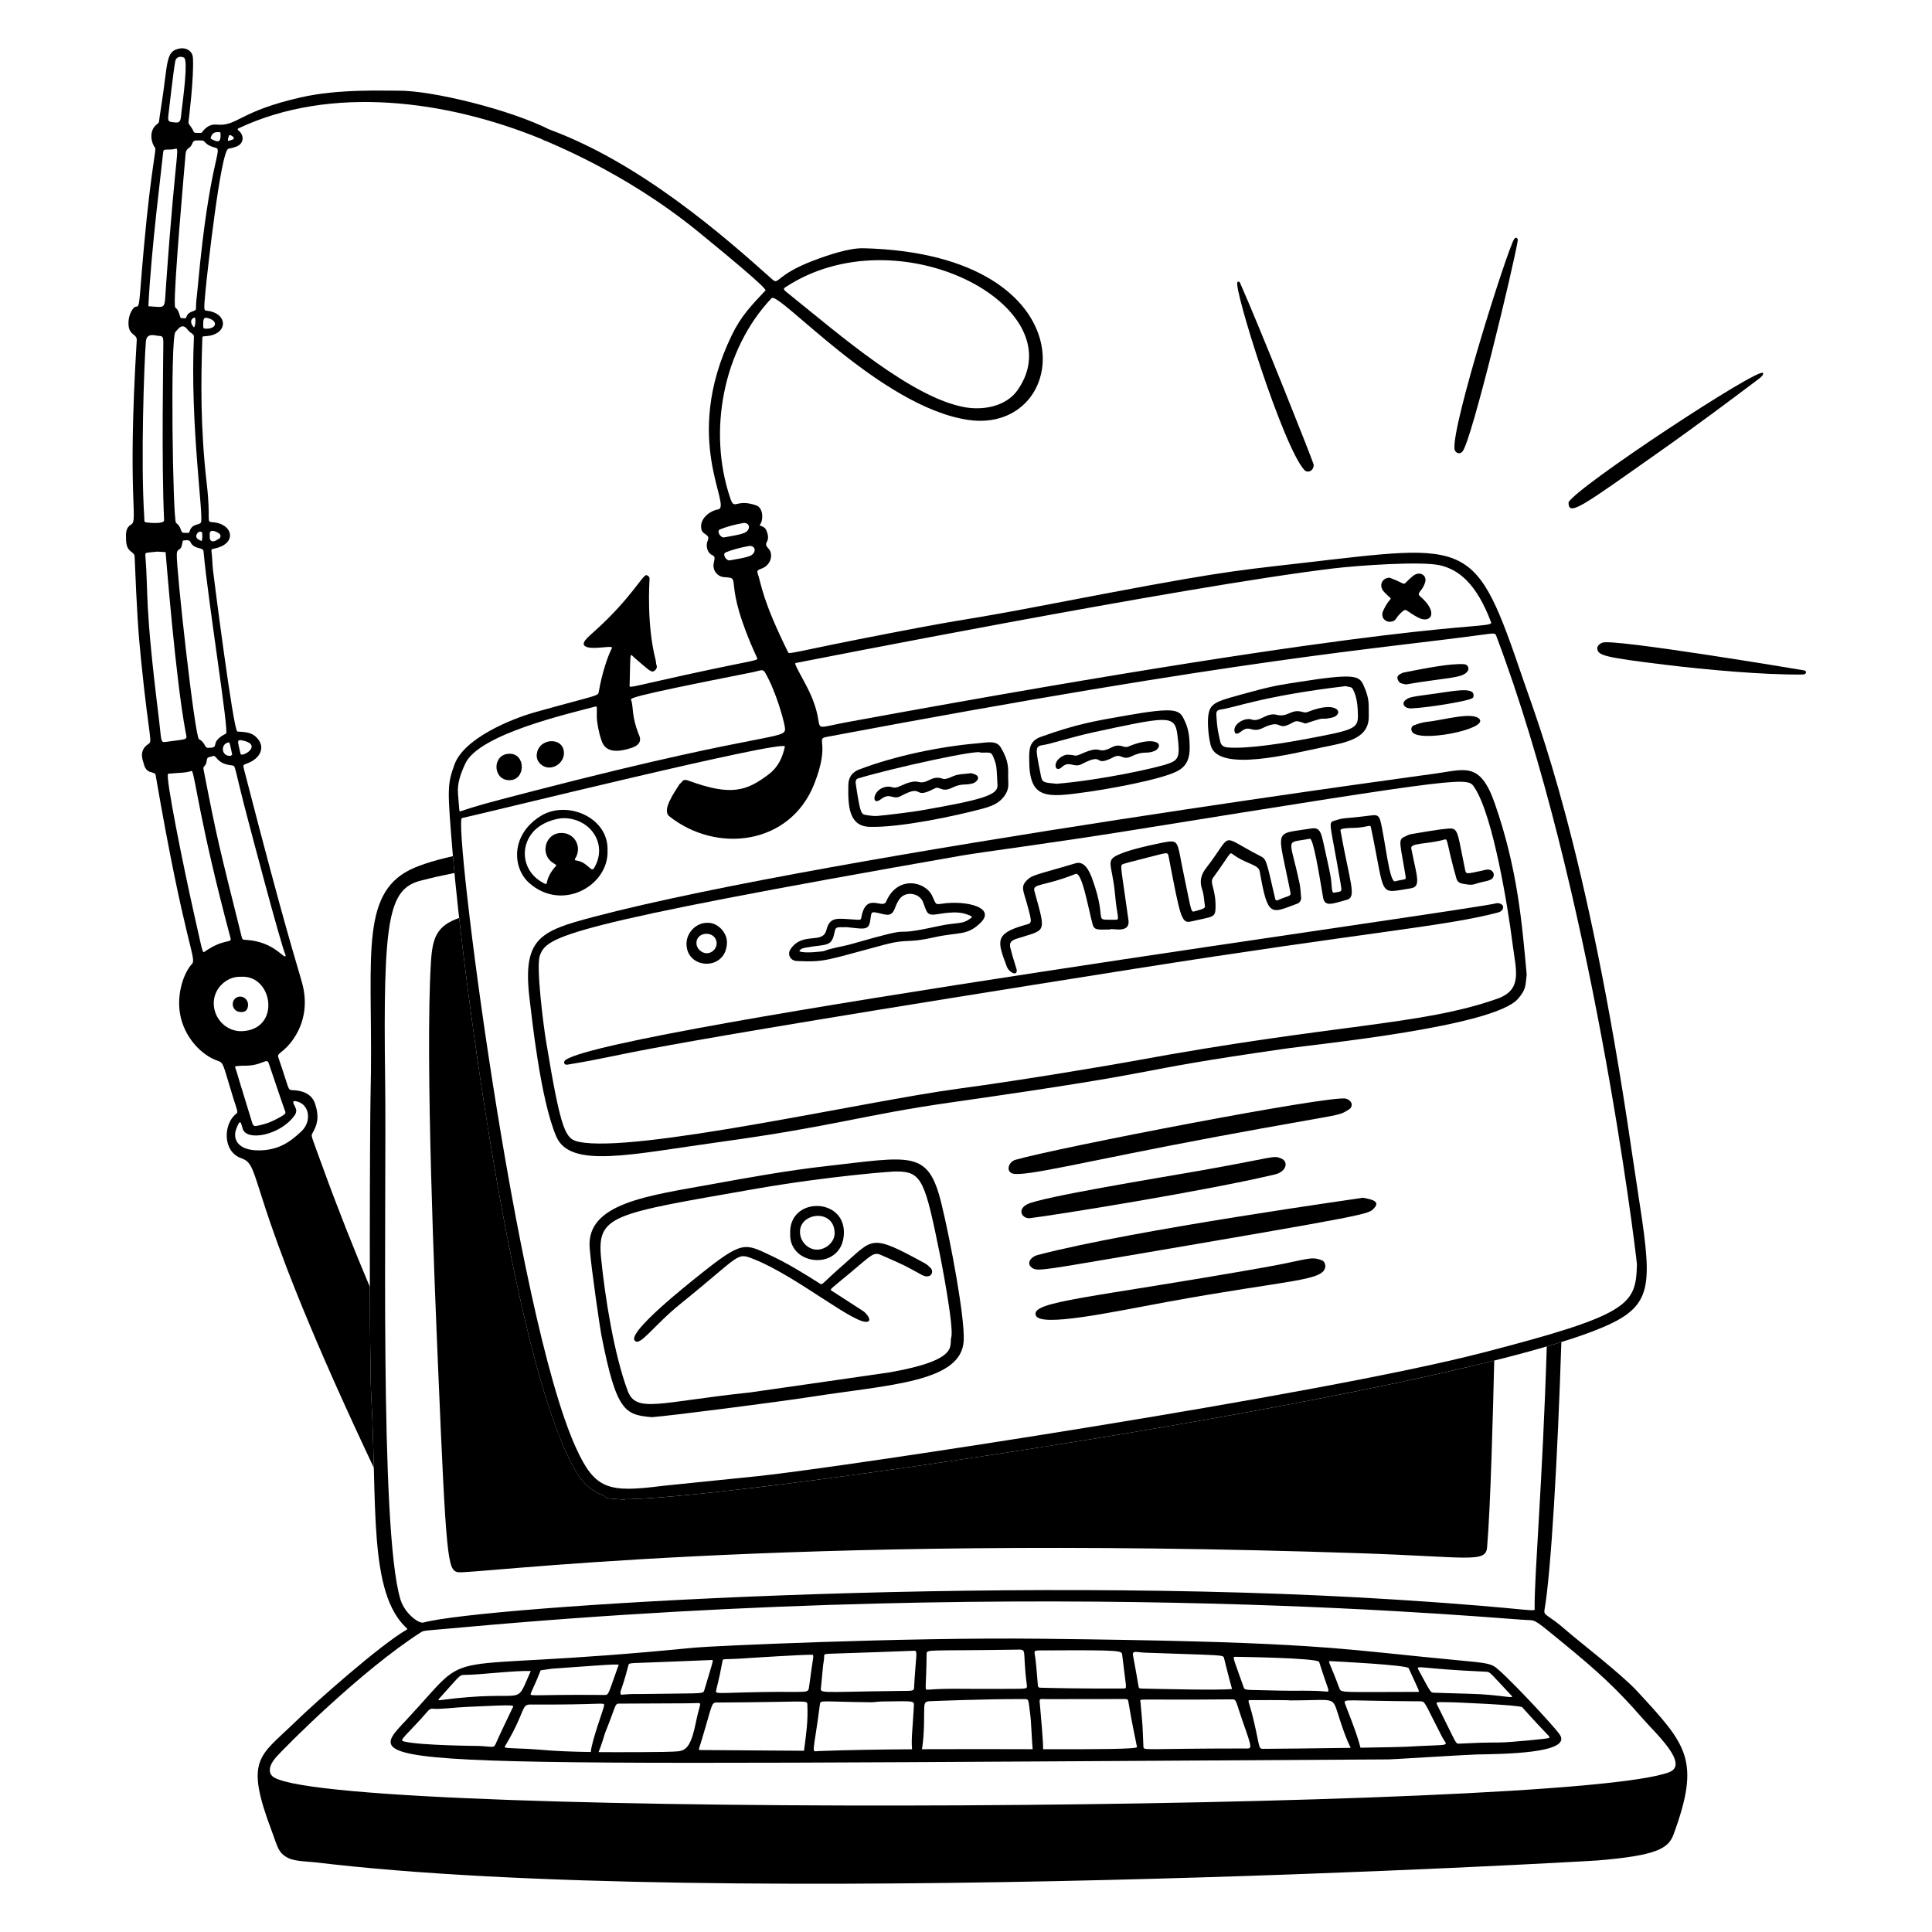 <?xml version="1.0" encoding="UTF-8"?>
<svg xmlns="http://www.w3.org/2000/svg" fill="none" viewBox="0 0 400 400" id="Phishing-Website--Streamline-Milano.svg" height="400" width="400">
  <desc>Phishing Website Streamline Illustration: https://streamlinehq.com</desc>
  <g id="phishing-website--crime-security-phishing-website">
    <g id="elements">
      <path id="vector" fill="#000000" d="M364.048 78.51c0.35 -0.262 1.196 -0.92 0.958 -1.288 -0.836 -1.3 -38.618 23.59 -40.256 26.778 -0.026 3.04 2.696 0.888 19.014 -10.61 8.228 -5.798 14.986 -10.902 20.284 -14.88Z" stroke-width="1"></path>
      <path id="vector_2" fill="#000000" d="M313.454 49.566c-1.452 2.398 -12.812 38.176 -12.322 43.37 0.07 0.736 0.99 1.322 1.668 0.526 1.888 -2.216 10.594 -38.474 11.43 -43.628 0.082 -0.512 -0.368 -0.938 -0.776 -0.268Z" stroke-width="1"></path>
      <path id="vector_3" fill="#000000" d="M373.498 138.792c-1.196 -0.206 -39.508 -6.612 -41.732 -5.74 -0.626 0.246 -1.116 0.722 -1.068 1.222 0.136 1.418 1.27 1.806 14.206 3.376 7.956 0.966 20.226 2.112 28.428 2.002 0.614 -0.008 0.876 -0.738 0.166 -0.86Z" stroke-width="1"></path>
      <path id="vector_4" fill="#000000" d="M256.716 58.516c-0.11 -0.25 -0.398 -0.294 -0.53 -0.062 -0.768 1.346 9.476 34.106 13.876 38.864 0.66 0.714 2.006 0.184 1.91 -1.164 -0.64 -1.962 -10.946 -27.894 -15.256 -37.638Z" stroke-width="1"></path>
    </g>
    <g id="fisherman sticks">
      <path id="vector_5" fill="#000000" d="M77.4 303.918c-0.112 -4.544 -0.232 -9.352 -0.52 -14.328 -0.19 -3.276 -0.276 -12.608 -0.304 -23.148 -3.3 -7.788 -6.63 -16.164 -9.842 -25.026 -2.364 -6.524 -2.386 -6.192 -2.032 -6.818 0.958 -1.69 1.454 -3.218 0.548 -6.038 -0.67 -2.082 -2.596 -2.798 -4.782 -2.86 -0.942 -0.026 -0.596 -0.324 -2.842 -6.756 -0.324 -0.928 0.796 -0.872 2.518 -3.022 2.596 -3.242 3.718 -7.55 2.426 -12.318 -1.174 -4.334 -3.164 -9.846 -12.052 -44.324 -0.232 -0.898 -0.236 -0.902 0.67 -1.23 2.53 -0.914 3.894 -3.214 2.058 -5.228 -1.094 -1.2 -2.234 -1.242 -4.098 -1.366 -0.836 -0.056 -4.97 -32.632 -5.054 -33.428 -0.132 -1.266 -0.144 -2.54 -0.302 -3.8 -0.056 -0.452 0.026 -0.552 0.438 -0.626 4.976 -0.91 4.082 -5.16 -0.166 -5.478 -1.52 -0.114 -0.328 0.052 -1.27 -8.084 -1.312 -11.334 -1.198 -21.19 -0.91 -29.856 0.018 -0.542 0.03 -0.548 0.552 -0.57 4.878 -0.208 4.928 -4.802 0.36 -5.282 -0.596 -0.062 -0.64 -0.018 -0.206 -4.568 0.194 -2.044 3.078 -28.672 4.708 -28.976 0.564 -0.104 1.138 -0.242 1.672 -0.452 1.334 -0.522 1.664 -1.936 0.726 -3.016 -0.32 -0.368 -0.77 -0.536 -0.28 -0.766 19.066 -8.988 42.994 -5.806 62.51 2.16 1.344 0.548 1.094 0.972 2.132 -1.74 -8.268 -4.27 -24.684 -8.266 -31.604 -8.198 -3.398 0.034 -12.348 -0.394 -20.182 1.388 -12.914 2.938 -13.072 6.03 -17.41 5.636 -2.124 -0.194 -2.99 1.7 -3.184 1.708 -1.882 0.082 -1.414 -0.062 -1.826 -0.746 -0.744 -1.234 -0.894 -0.858 -0.78 -1.936 0.014 -0.126 1.102 -8.776 0.872 -12.808 -0.086 -1.51 -1.402 -2.19 -2.672 -1.984 -3.118 0.506 -2.424 2.85 -3.936 12.226 -0.536 3.318 -0.284 3.04 -0.754 3.384 -2.022 1.494 -1.112 4.244 -0.504 4.886 0.402 0.424 -0.704 3.332 -2.268 20.466 -1.15 12.604 -0.75 12.44 -1.774 12.52 -0.262 0.022 -1.49 1.262 -1.436 3.556 0.056 2.456 1.792 1.996 1.708 3.372 -2.004 32.844 0.338 37.246 -1.116 38.116 -1.19 0.71 -1.152 1.774 -1.09 3.314 0.108 2.662 1.72 2.16 1.77 3.368 0.464 11.408 0.75 15.708 1.354 21.642 1.75 17.2 2.456 16.486 1.384 17.232 -1.984 1.376 -0.972 3.48 -0.88 3.892 0.574 2.554 2.322 1.488 2.496 2.5 6.08 35.362 8.604 37.896 7.502 39.086 -1.69 1.826 -3.138 6.096 -2.478 10.172 0.812 5.008 4.532 8.76 7.826 9.856 1.304 0.434 1.082 0.844 3.166 7.55 0.868 2.79 1.144 3.066 0.622 3.464 -2.582 1.968 -2.898 7.762 1.094 9.166 4.558 1.602 0.19 5.828 25.442 59.834 0.67 1.432 1.338 2.86 2.004 4.278l-0.004 0.004ZM47.402 28.088c0.106 -0.35 1.046 0.188 1.016 0.552 -0.084 0.166 0.084 0.176 -1.09 0.53 -0.31 0.094 -0.018 -0.774 0.074 -1.082Zm2.536 125.16c4.838 0.89 0.084 3.718 -0.136 2.808 -0.682 -2.838 -0.684 -2.808 0.136 -2.808Zm1.584 17.164c0.012 0.048 6.578 25.066 7.632 27.438 -0.272 0.972 -2.246 -2.91 -8.202 -3.254 -0.744 -0.042 -0.77 -0.044 -0.95 -0.766 -4.722 -18.968 -4.926 -19.49 -7.87 -34.56 -0.154 -0.788 0.562 -0.508 0.674 -1.844 0.068 -0.806 0.596 -0.616 1.182 -0.862 0.96 -0.402 0.64 1.566 4.046 1.906 0.846 0.084 0.292 -0.08 3.488 11.942Zm-3.448 -14.194c-0.118 0.096 -0.224 0.262 -0.346 0.272 -1.936 0.15 -2.124 -2.49 -0.42 -2.776 0.262 -0.044 0.254 0.162 0.766 2.504Zm-4.65 -45.682c-0.022 -1.046 1.23 -0.6 2.002 -0.044 0.372 0.268 0.228 0.88 -0.052 1.024 -0.504 0.262 -1.046 0.74 -1.58 0.5 -0.468 -0.21 -0.356 -0.88 -0.37 -1.48Zm-1.286 3.614c0.964 10.558 5.302 37.392 4.668 37.716 -3.79 1.94 -0.906 2.982 -3.78 2.964 -0.692 -0.004 -0.526 -1.136 -1.818 -1.774 -0.876 -0.432 -4.752 -35.442 -4.606 -38.324 0.048 -0.938 0.452 -0.882 0.78 -1.2 0.206 -0.2 0.234 -0.592 0.328 -0.902 0.254 -0.846 -0.192 -0.674 1.09 -0.81 0.114 0.056 0.49 0.11 0.574 0.298 0.794 1.802 2.672 1.024 2.764 2.032Zm-1.992 -44.25c-0.824 18.054 2.084 37.12 1.45 38.28 -0.32 0.586 -1.86 0.17 -2.334 1.826 -0.142 0.496 -0.42 0.28 -1.116 0.312 -0.954 0.042 -0.356 -1.066 -1.698 -2.062 -0.67 -0.498 -1.24 -38.488 -0.118 -39.534 0.468 -0.438 1.308 -1.996 2.43 -0.57 0.95 1.208 1.43 0.776 1.386 1.748Zm0.19 -4.186c0.28 0.534 0.026 2.33 -0.25 2 -1.032 -1.236 -0.29 -1.856 0.25 -2Zm1.532 44.708c-0.004 1.222 0.114 0.316 -0.088 1.584 -0.132 -0.056 -1.518 -0.406 -1.06 -1.37 0.36 -0.76 1.148 -0.67 1.148 -0.214Zm1.436 -44.482c2.106 0.716 1.266 2.35 -1.002 2.084 -0.294 -0.034 -0.226 -0.708 -0.224 -0.946 0.008 -1.174 0.122 -1.514 1.226 -1.138Zm0.478 -37.842c0.296 -0.618 0.796 -0.766 1.414 -0.75 0.456 0.012 0.454 0.004 0.468 0.49 0.042 1.476 -0.328 1.722 -1.642 1.09 -0.474 -0.226 -0.48 -0.33 -0.24 -0.83Zm-3.974 1.612c0.298 -0.806 0.802 -0.59 1.646 -0.63 1.406 -0.068 0.42 0.788 3.206 1.524 1.52 0.402 -1.306 2.61 -3.67 28.322 -0.284 3.096 -0.38 3.044 -0.424 4.98 -0.018 0.752 -1.494 0.28 -1.98 1.73 -0.158 0.472 -0.552 0.192 -0.84 0.242 -0.316 0.052 -0.412 -0.136 -0.49 -0.43 -0.552 -2.074 -0.998 -1.31 -1.056 -2.184 -0.246 -3.722 2.024 -28.942 2.22 -31.354 0.12 -1.466 0.934 -0.972 1.388 -2.198v-0.002Zm-4.936 -5.958c0.18 -1.52 1.05 -9.166 1.402 -11.004 0.262 -1.38 1.642 -0.966 1.866 -0.776 0.802 0.686 -0.19 8.14 -0.552 11.08 -0.166 1.352 -0.074 2.394 -1.126 2.316 -1.558 -0.116 -1.77 -0.096 -1.59 -1.616Zm-1.078 7.694c0.062 -0.696 0.614 -0.374 2.05 -0.534 1.672 -0.186 0.718 -2.946 -1.48 28.358 -0.354 5.028 0.114 4.332 -3.644 4.134 0.596 -12.134 2.846 -29.39 3.074 -31.958Zm-3.924 75.642c-0.766 -11.554 -0.012 -32.224 0.332 -36.362 0.138 -1.66 1.41 -1.392 2.338 -1.226 0.866 0.154 1.282 -0.21 1.278 1.454 -0.004 2.702 -0.402 24.92 0.158 36.752 0.04 0.832 -3.022 0.564 -3.718 0.442 -0.482 -0.084 -0.338 -0.276 -0.39 -1.06h0.002Zm3.034 41.762c-3.034 -24.474 -2.14 -25.35 -2.812 -33.918 -0.048 -0.61 0.192 -0.478 2.5 -0.722l1.69 0.1c0.144 1.502 2.05 26.048 4.142 37.216 0.344 1.838 0.692 1.382 -4.16 2.088 -1.09 0.158 -0.812 -0.35 -1.36 -4.764Zm7.458 41.202c-2.338 -10.352 -6.276 -29.782 -5.536 -29.856 2.632 -0.266 3.416 -0.114 4.918 -0.6 0.748 1.506 1.54 10.478 7.988 34.638 0.298 1.116 -1.272 0.012 -5.206 2.694 -0.644 0.438 -0.42 0.84 -2.164 -6.876Zm3.892 17.756c-0.066 -3.224 2.768 -5.706 5.574 -5.576 6.74 -0.5 8.434 11.022 0.192 11.264 -3.022 0.088 -5.702 -2.436 -5.768 -5.688h0.002Zm4.822 14.372c-0.422 -1.646 -0.986 -1.384 1.17 -1.542 4.12 0.144 4.944 -1.814 5.404 -0.472 1.632 4.768 2.528 7.526 3.298 9.656 0.254 0.706 0.53 0.762 -2.412 2.22 -1.042 0.516 -2.168 0.808 -3.302 1.046 -0.626 0.13 -0.836 -0.026 -1.024 -0.644 -3.128 -10.214 -2.974 -9.652 -3.13 -10.264h-0.004Zm13.338 12.038c-2.474 2.36 -4.922 3.95 -8.854 3.958 -4.374 0.008 -5.456 -2.386 -4.624 -4.51 0.832 -2.124 0.894 -1.378 1.318 0.036 0.81 2.694 7.904 1.326 10.776 -2.83 0.676 -0.976 0.012 -1.686 -0.03 -1.918 -0.032 -0.178 -0.976 -1.422 0.748 -0.832 2.378 0.814 2.754 4.104 0.666 6.096Z" stroke-width="1"></path>
      <path id="vector_6" fill="#000000" d="M49.91 209.534c-1.818 -0.026 -2.146 -1.984 -1.222 -2.802 1.244 -1.104 3.22 0.214 2.532 2.058 -0.216 0.578 -0.718 0.754 -1.31 0.744Z" stroke-width="1"></path>
    </g>
    <g id="computer">
      <path id="vector_7" fill="#000000" d="M339 350.19c-3.35 -3.634 -12.098 -10.33 -14.736 -12.65 -3.884 -3.416 -4.712 -2.96 -4.488 -4.248 1.334 -7.666 2.708 -31.208 3.486 -55.43 -0.966 0.3 -1.974 0.604 -3.018 0.91 -0.888 28.41 -2.524 46.432 -2.518 53.982 0 1.34 1.936 0.4 -28.424 -1.55 -83.276 -5.348 -189.406 1.372 -201.634 4.726 -0.976 0.268 -3.876 -1.87 -4.764 -4.792 -4.386 -14.404 -2.842 -83.012 -3.166 -107.552 -0.442 -33.416 0.67 -39.534 7.396 -41.268 2.164 -0.558 4.488 -1.084 6.958 -1.582 -0.12 -1.262 -0.224 -2.424 -0.314 -3.478 -4.384 0.988 -7.724 2.09 -9.796 3.308 -9.744 5.728 -6.614 19.846 -7.26 45.976 -0.14 5.662 -0.332 54.584 0.158 63.048 1.254 21.698 -0.672 40.208 7.34 47.526 0.162 0.148 0.092 0.236 -0.048 0.316 -5.314 3.014 -18.778 14.922 -23.16 19.184 -7.322 7.12 -10.436 7.494 -4.676 22.684 1.116 2.944 1.222 4.366 3.394 5.408 1.458 0.7 4.152 0.696 5.526 0.862 83.908 10.132 263.558 -0.218 265.584 -0.39 12.008 -1.012 14.564 -2.404 15.654 -5.382 5.674 -15.49 2.702 -18.544 -7.492 -29.606l-0.002 -0.002Zm6.568 16.732c-21.14 8.124 -272.654 9.774 -288.706 1.148 -1.59 -0.854 -1.09 -2.654 0.162 -4.104 1.964 -2.276 17.888 -18.198 30.088 -25.994 0.706 -0.452 0.534 -0.306 8.378 -1.02 122.738 -11.17 217.158 -1.514 221.038 -1.528 1.406 -0.006 1.752 0.368 6.788 4.488 7.642 6.252 11.35 9.67 16.794 15.904 2.718 3.114 9.73 9.464 5.46 11.106h-0.002Z" stroke-width="1"></path>
      <path id="vector_8" fill="#000000" d="m129.378 310.394 -0.006 0.11c-3.78 -0.32 -3.786 -0.21 -4.096 -0.636 -0.348 -0.476 -3.386 -0.784 -5.934 -5.04 -11.3 -18.878 -20.628 -82.24 -24.276 -114.778 -4.576 1.606 -5.53 3.978 -5.842 9.11 -1.236 20.222 0.81 68.018 1.466 83.668 1.686 40.194 2.006 42.184 4.06 42.672 2.466 0.588 65.62 -8.022 187.206 -3.906 22.11 0.75 25.644 2.044 25.928 -1.216 0.732 -8.398 1.242 -28.866 1.482 -38.682 -52.692 13.182 -160.726 28.698 -179.988 28.698Z" stroke-width="1"></path>
      <path id="vector_9" fill="#000000" d="M322.96 359.172c-1.162 -1.778 -12.016 -13.352 -13.672 -14.21 -1.676 -0.868 -3.258 -0.762 -14.91 -1.954 -19.74 -2.018 -27.654 -3.158 -78.914 -3.726 -28.854 -0.32 -68.58 1.534 -71.658 1.84 -56.58 5.628 -44.502 -1.252 -59.734 15.034 -9.552 10.212 -11.526 9.312 203.496 8.11 0.692 -0.004 16.162 -0.976 18.164 -1.02 4.83 -0.108 19.796 -0.138 17.226 -4.072l0.002 -0.002Zm-15.304 -13.062c0.902 0.04 0.714 0.084 5.32 4.996 0.674 0.718 -2.216 -0.266 -8.744 -0.428 -0.048 -0.004 -7.362 -0.214 -7.414 -0.218 -0.698 -0.066 -0.606 -0.106 -3.158 -4.782 -0.576 -1.054 0.272 -0.158 13.996 0.434v-0.002Zm-32.212 -2.19c0.74 0.04 15.9 0.776 16.21 1.466 2.27 5.052 2.4 4.904 1.796 4.904 -16.224 0.014 -15.772 0.258 -16.18 -0.84 -2.024 -5.454 -2.474 -5.564 -1.826 -5.53Zm-19.644 -0.894c0.128 0 17.052 0.21 17.318 1.068 1.788 5.738 2.382 6.214 1.542 6.13 -3.266 -0.322 -6.546 -0.1 -9.818 -0.202 -7.51 -0.232 -7.072 0.1 -7.432 -0.916 -2.176 -6.154 -2.304 -6.084 -1.612 -6.084l0.002 0.004Zm-38.312 -1.332c14.906 -0.09 14.752 0.092 14.85 0.924 0.806 6.936 1.056 6.898 0.408 6.962 -0.048 0.004 -8.34 0.088 -17.376 -0.158 -0.386 -0.01 -0.468 -0.188 -0.494 -0.54 -0.504 -6.5 -0.622 -5.986 -0.666 -6.486 -0.07 -0.802 -0.14 -0.684 3.28 -0.706l-0.002 0.004Zm-25.644 0.77c0.012 -1.078 -0.026 -0.622 18.742 -0.924 2.198 -0.036 1.046 -0.062 2.002 7.282 0.12 0.916 0.148 0.81 -4.4 0.836 -10.208 0.06 -11.486 -0.152 -16.048 0.17 -0.824 0.058 -0.374 0.1 -0.294 -7.366l-0.002 0.002Zm-21.838 6.626c0.488 -5.444 0.368 -3.894 0.586 -5.508 0.14 -1.034 -0.332 -1.142 1.284 -1.196 17.432 -0.576 16.762 -0.62 17.442 -0.618 0.766 0.002 0.264 1.192 -0.07 7.698 -0.034 0.68 -0.43 0.596 -3.056 0.626 -17.45 0.202 -16.336 0.67 -16.186 -1.002Zm-39.928 -4.216c0.176 -0.67 -0.008 -0.482 5.556 -0.718 1.336 -0.056 9.826 -0.404 11.544 -0.46 0.652 -0.02 0.65 -0.56 -1.322 6.114 -0.288 0.976 0.062 0.714 -10.386 0.888 -5.26 0.088 -3.888 -0.056 -6.884 0.18 -0.376 -0.814 -0.07 -0.022 1.494 -6.002l-0.002 -0.002Zm-18.134 0.942c1.918 -0.28 2.106 -0.312 2.342 -0.33 15.404 -1.112 13.89 -1.046 13.662 -0.412 -2.108 5.88 -1.878 5.86 -2.864 5.85 -15.812 -0.146 -15.532 0.49 -15.108 -0.512 1.038 -2.456 0.53 -1.012 1.966 -4.598l0.002 0.002Zm-21.08 5.942c4.3 -4.746 4.212 -4.986 5.272 -4.988 3.254 -0.006 10.338 -0.932 13.754 -0.806 -3.574 8.022 -0.146 3.55 -18.93 6.056 -0.062 0.008 -0.132 -0.048 -0.198 -0.076 0.03 -0.066 0.052 -0.134 0.1 -0.188l0.002 0.002Zm8.242 9.72c-0.198 -0.008 -11.762 -0.078 -15.314 -0.892 -1.142 -0.262 -0.658 -0.352 3.254 -4.59 1.698 -1.84 1.752 -2.308 2.64 -2.22 1.472 0.146 4.042 -0.246 7.058 -0.386 10.558 -0.49 9.668 -0.416 9.328 0.306 -1.26 2.666 -2.79 5.798 -3.464 7.388 -0.38 0.898 -0.684 0.51 -3.504 0.394h0.002Zm5.5 -0.04c4.172 -6.928 3.266 -8.546 5.154 -8.536 14.924 0.096 15.332 -0.52 15.318 0.12 -0.016 0.696 -2.524 7.116 -2.762 9.714 -8.348 -0.128 -10.046 -0.516 -13.146 -0.654 -4.734 -0.21 -4.89 -0.106 -4.564 -0.644Zm35.886 1.144c-1.828 0.244 -14.722 0.192 -16.564 0.174 0.63 -1.512 1.276 -3.794 1.348 -3.972 2.61 -6.456 1.852 -6.06 3.314 -6.068 15.922 -0.088 12.888 -0.026 15.962 -0.124 0.818 -0.026 0.218 0.56 -0.408 3.696 -1.004 5.026 -1.95 6.064 -3.652 6.294Zm25.97 -0.104 -21.34 -0.152c-0.608 -0.004 -0.516 0.124 0.128 -1.998 2.532 -8.346 1.882 -7.834 3.622 -7.842 18.286 -0.086 18.23 -0.59 18.278 0.404 0.17 3.486 -0.244 6.108 -0.688 9.588Zm1.07 -13.424c-0.22 1.694 0.136 1.098 -9.696 1.266 -9.808 0.166 -9.724 0.512 -9.55 -0.416 0.16 -0.858 0.482 -1.6 1.284 -5.934 0.134 -0.728 -0.032 -0.262 5.666 -0.706 0.044 -0.002 10.986 -0.704 12.834 -0.666 0.578 0.012 0.302 -0.008 -0.538 6.456Zm2.216 3.844c0.128 -0.98 -0.026 -0.58 10.528 -0.464 0.758 0.008 1.51 -0.15 2.268 -0.158 6.818 -0.076 6.726 -0.236 6.66 0.99 -0.248 4.674 -0.576 6.722 -0.374 8.9 -6.876 0.046 -13.554 0.152 -19.25 0.368 -1.738 0.066 -1.226 1.094 0.166 -9.634l0.002 -0.002Zm21.136 9.254c0.584 -3.448 0.39 -7.694 0.466 -8.69 0.076 -0.998 0.252 -1.216 1.262 -1.25 1.13 -0.038 11.37 -0.464 19.24 -0.436 1.262 0.004 1 -0.154 1.458 3.306 0.214 1.614 0.31 5.344 0.49 7.07 -7.03 -0.016 -15.05 -0.042 -22.916 0Zm25.078 0.006c0.01 -1.938 -0.426 -6.416 -0.604 -8.598 -0.176 -2.172 -0.434 -1.764 1.55 -1.774 5.07 -0.022 10.142 -0.018 15.212 -0.018 1.494 0 1.406 -0.07 1.558 0.884 0.594 3.696 1.346 7.142 1.726 9.05 0.088 0.444 -8.15 0.476 -19.444 0.454l0.002 0.002Zm19.69 -13.412c-0.39 -2.396 -0.998 -5.5 -1.086 -6.074 -0.16 -1.042 0.88 -0.564 2.43 -0.508 16.468 0.598 16.236 0.392 16.434 1.16 0.012 0.048 1.038 4.22 1.65 6.376 -2.812 0.276 -14.64 -0.016 -18.514 -0.096 -0.806 -0.016 -0.778 -0.026 -0.914 -0.858Zm21.84 13.258c-20.338 0.004 -20.724 0.47 -20.758 -0.31 -0.218 -4.974 -0.108 -3.828 -0.614 -9.332 -0.074 -0.81 -1.58 -0.332 19.014 -0.53 0.898 -0.008 0.714 0.464 2.084 4.37 2.22 6.328 2.078 5.802 0.274 5.802Zm2.03 -5.958c-0.968 -4.064 -1.428 -4.054 -0.596 -4.054 0.044 0 8.21 -0.044 8.21 0.06 7.162 0 8.364 -0.546 9.186 0.896 0.528 0.924 1.546 5.334 3.32 8.926 -7.518 0.108 -16.156 0.202 -17.69 0.198 -1.576 -0.004 -0.908 0.368 -2.43 -6.026Zm31.612 5.6c-0.908 0.054 -4.796 0.128 -9.46 0.198 -0.82 -3.28 -3 -8.454 -3.212 -9.14 -0.332 -1.07 -0.006 -0.546 15.522 -0.464 1.148 0.006 0.782 -0.002 4.554 7.314 1.152 2.234 2.5 1.502 -7.404 2.092Zm20.372 -0.916c-2.396 0.114 -2.286 -0.084 -9.28 0.268 -0.964 0.048 -0.498 0.294 -4.58 -7.83 -0.466 -0.93 -0.47 -0.764 3.192 -0.722 0.048 0 13.886 0.534 14.328 1.03 5.626 6.292 5.608 5.802 5.61 6.31 0 0.22 -7.808 0.874 -9.27 0.944Z" stroke-width="1"></path>
    </g>
    <g id="window">
      <path id="vector_10" fill="#000000" d="M316.086 201.792c-0.284 2.37 -0.096 2.978 -1.756 4.952 -4.888 5.818 -41.632 9.422 -48.152 10.36 -36.114 5.196 -19.21 3.992 -69.398 11.158 -18.374 2.624 -23.774 4.876 -47.774 8.18 -18.222 2.508 -30.89 5.584 -33.81 -1.09 -3.342 -7.64 -5.154 -25.406 -5.478 -27.93 -1.686 -13.136 1.848 -14.6 13.26 -17.612 49.188 -12.984 181.968 -30.696 173.912 -29.606 6.372 -0.862 9.516 -2.662 12.58 6.114 4.728 13.536 5.64 24.786 6.616 35.474Zm-117.856 23.638c14.32 -1.918 32.662 -5.068 36.218 -5.724 42.418 -7.828 59.52 -7.316 75.512 -12.914 5.39 -1.886 3.88 -5.946 3.188 -11.472 -0.88 -7.016 -3.958 -26.292 -7.834 -32.208 -1.484 -2.264 -0.32 -2.584 -71.118 8.802 -16.858 2.712 -30.702 4.452 -35.206 5.242 -83.062 14.538 -85.762 16.724 -87.212 20.674 -0.836 2.282 0.758 14.604 1.274 17.722 3.118 18.846 4.002 20.258 6.792 20.848 11.614 2.462 59.474 -8.434 78.386 -10.97Z" stroke-width="1"></path>
      <path id="vector_11" fill="#000000" d="M134.954 293.412c-5.548 -0.516 -7.33 -1.03 -10.462 -17.082 -0.254 -1.3 -2.036 -13.308 -2.408 -17.954 -0.752 -9.366 12.402 -10.832 25.42 -13.22 7.156 -1.312 15.76 -2.848 23.454 -3.714 17.852 -2.008 21.22 -3.446 23.958 7.76 1.878 7.694 4.838 23.454 4.612 28.336 -0.404 8.68 -15.51 9.14 -31.56 11.656 -6.306 0.988 -29.042 3.922 -33.014 4.218Zm50.722 -50.866c-0.014 -0.118 -13.982 0.916 -29.528 3.638 -29.466 5.16 -32.596 5.334 -31.69 14.376 0.802 8 2.678 19.864 5.496 27.394 1.764 4.716 6.536 2.316 25.314 0.338 0.504 -0.054 28.844 -4.142 28.896 -4.152 14.792 -2.608 12.276 -5.592 12.782 -7.26 0.628 -2.07 -2.276 -16.794 -2.286 -16.838 -3.142 -15.51 -3.758 -17.498 -8.986 -17.498l0.002 0.002Z" stroke-width="1"></path>
      <path id="vector_12" fill="#000000" d="M282.17 247.976c1.072 0.25 3.89 0.526 2.316 2.164 -1.23 1.28 0.206 1.132 -54.054 10.37 -15.3 2.604 -15.834 2.698 -16.854 1.896 -1.16 -0.912 -0.052 -2.232 1.208 -2.562 20.478 -5.342 67.374 -11.796 67.384 -11.868Z" stroke-width="1"></path>
      <path id="vector_13" fill="#000000" d="M209.58 242.946c-1.322 -0.454 -0.806 -2.392 0.648 -2.816 8.446 -2.464 65.676 -13.52 68.434 -12.664 1.44 0.448 1.494 1.694 0.604 2.246 -2.462 1.528 -0.792 0.682 -27.412 5.64 -26.546 4.944 -39.888 8.414 -42.274 7.594Z" stroke-width="1"></path>
      <path id="vector_14" fill="#000000" d="M274.406 262.134c-0.18 3.152 -7.076 2.716 -32.694 7.4 -11.04 2.018 -26.35 5.374 -27.268 2.794 -1.044 -2.938 11.446 -3.582 47.13 -9.896 9.28 -1.642 9.708 -2.42 12.104 -1.498 0.548 0.21 0.666 0.718 0.726 1.2h0.002Z" stroke-width="1"></path>
      <path id="vector_15" fill="#000000" d="M213.254 252.206c-1.542 0.188 -2.806 -1.71 -0.592 -2.872 2.86 -1.5 27.552 -5.516 35.602 -6.932 15.818 -2.782 15.296 -3.28 17.022 -2.54 1.532 0.658 1.082 2.724 -1.362 3.302 -14.574 3.452 -45.252 8.382 -50.67 9.042Z" stroke-width="1"></path>
      <path id="vector_16" fill="#000000" d="M250.672 154.328c-0.522 -1.98 -0.686 -4.708 -0.522 -6.042 0.366 -2.972 1.646 -3.062 9.188 -5.132 4.484 -1.232 6.758 -1.522 9.642 -1.974 11.342 -1.78 12.406 -1.318 13.304 0.648 1.36 2.982 1.046 4.028 1.108 6.35 0.128 4.822 -4.676 5.552 -9.756 6.578 -5.856 1.182 -21.45 5.316 -22.964 -0.424v-0.004Zm27.908 -12.27c-17.042 2.024 -22.898 4.452 -25.832 4.838 -0.692 0.092 -0.96 0.382 -0.92 1.086 0.194 3.412 0.51 4.02 0.788 5.47 0.164 0.854 0.726 1.226 1.524 1.296 4.256 0.37 12.428 -1.026 16.232 -1.742 9.774 -1.842 10.816 -2.094 10.772 -4.886 -0.026 -1.752 -0.172 -3.744 -0.976 -5.298 -0.32 -0.618 -0.434 -0.512 -1.59 -0.762l0.002 -0.002Z" stroke-width="1"></path>
      <path id="vector_17" fill="#000000" d="M213.084 157.134c0.008 -1.862 -0.058 -3.688 2.4 -4.572 7.456 -2.682 11.298 -3.302 17.55 -4.4 9.976 -1.752 11.082 -1.282 12.03 0.622 0.81 1.63 1.208 2.964 1.248 5.89 0.03 2.216 -0.53 3.894 -2.492 4.944 -3.44 1.84 -14.652 3.776 -18.514 4.322 -8.728 1.236 -12.262 1.692 -12.222 -6.806Zm5.684 5.14c9.192 -0.766 20.826 -3.296 23.318 -4.234 1.778 -0.67 2.146 -1.41 1.862 -4.296 -0.526 -5.33 -0.468 -5.732 -12.862 -3.14 -8.372 1.752 -7.738 1.766 -13.79 3.368 -3.03 0.802 -3.23 -0.582 -1.738 6.892 0.262 1.314 1.05 1.156 3.21 1.41Z" stroke-width="1"></path>
      <path id="vector_18" fill="#000000" d="M208.726 160.862c-0.018 1.354 0.372 2.478 -0.906 4.12 -1.112 1.428 -2.728 1.998 -4.388 2.444 -5.998 1.61 -17.192 3.942 -23.402 3.762 -4.308 -0.126 -4.486 -4.352 -4.388 -8.732 0.034 -1.524 0.806 -2.596 2.22 -3.136 7.398 -2.82 16.794 -4.78 24.596 -5.426 1.796 -0.148 3.818 -0.7 4.742 0.854 1.682 2.828 1.55 4.27 1.526 6.114Zm-5.698 -5.032c-0.096 -0.792 -18 3.124 -25.288 5.308 -0.674 0.202 -0.63 0.706 -0.516 1.462 0.85 5.654 1.086 5.976 1.954 6.118 0.818 0.134 1.664 0.272 2.482 0.21 1.878 -0.142 7.606 -0.888 8.718 -1.082 13.014 -2.254 16.264 -3.236 16.146 -5.286 -0.236 -4.112 -0.116 -3.968 -0.92 -5.968 -0.388 -0.968 -0.804 -0.762 -2.576 -0.762Z" stroke-width="1"></path>
      <path id="vector_19" fill="#000000" d="M125.784 176.104c0.276 7.238 -9.374 12.742 -16.19 6.734 -3.502 -3.088 -3.936 -9.904 2.256 -13.838 5.474 -3.476 14.21 0.216 13.934 7.104Zm-8.928 -6.712c-1.476 -0.04 -4.658 0.772 -6.48 2.842 -2.866 3.256 -2.202 8.438 2.334 10.684 0.938 0.464 -0.098 -0.484 1.958 -3.126 0.592 -0.762 0.798 -0.518 -0.166 -1.13 -2.688 -1.708 -1.708 -5.89 1.354 -6.188 3.062 -0.298 4.772 2.858 3.236 5.276 -0.114 0.18 -0.154 0.354 0.122 0.39 2.576 0.332 3.142 2.666 3.806 1.55 2.84 -4.786 -0.6 -10.148 -6.162 -10.3l-0.002 0.002Z" stroke-width="1"></path>
      <path id="vector_20" fill="#000000" d="M292.306 151.418c-0.232 -0.512 -0.078 -1.056 0.446 -1.252 0.876 -0.328 1.748 -0.624 2.706 -0.722 3.45 -0.356 9.45 -2.176 10.852 -0.57 1.836 2.108 -12.874 5.036 -14.004 2.544Z" stroke-width="1"></path>
      <path id="vector_21" fill="#000000" d="M291.072 141.706c-0.328 -0.078 -0.718 -0.136 -1.086 -0.272 -0.368 -0.136 -0.754 -0.884 -0.666 -1.256 0.122 -0.512 1.03 -0.884 1.34 -0.946 4.716 -0.934 9.66 -1.892 12.446 -1.72 0.854 0.052 1.212 0.94 0.634 1.602 -1.176 1.348 -4.344 1.17 -12.668 2.592Z" stroke-width="1"></path>
      <path id="vector_22" fill="#000000" d="M305.072 143.778c0.062 0.522 -0.018 0.704 -0.548 0.92 -1.318 0.536 -8.68 1.81 -12.402 1.97 -1.218 0.052 -2.106 -0.956 -1.112 -1.742 0.818 -0.648 1.248 -0.65 6.41 -1.362 3.244 -0.448 7.47 -1.326 7.652 0.214Z" stroke-width="1"></path>
      <path id="vector_23" fill="#000000" d="M287.71 119.606c4.2 1.558 2.11 1.868 4.778 -0.32 1.458 -1.196 2.918 -0.166 2.606 1.126 -0.472 1.944 -1.918 2.322 -1.116 3.008 4.058 3.478 2.172 5.736 -0.294 4.47s-2.492 -1.968 -3.18 -1.41c-1.688 1.372 -1.296 2.038 -2.44 2.224 -1.33 0.216 -2.276 -0.972 -1.704 -2.224 1.714 -3.744 2.382 -1.572 0.18 -3.95 -1.134 -1.226 -0.468 -2.882 1.17 -2.926v0.002Z" stroke-width="1"></path>
      <path id="vector_24" fill="#000000" d="M116.758 155.908c0.018 1.568 -1.374 2.97 -2.99 3.004 -1.446 0.03 -2.68 -1.182 -2.65 -2.482 0.084 -3.656 5.6 -4.082 5.64 -0.522Z" stroke-width="1"></path>
      <path id="vector_25" fill="#000000" d="M105.504 161.532c-3.568 0.036 -3.678 -5.464 0.014 -5.478 3.364 -0.012 3.35 5.444 -0.014 5.478Z" stroke-width="1"></path>
      <path id="vector_26" fill="#000000" d="M229.858 192.442c-2.374 0 -3.276 0.268 -3.63 -1.024 -0.972 -3.546 -2.19 -11.022 -3.574 -10.47 -6.674 2.662 -8.946 1.9 -8.482 3.574 2.514 9.064 2.422 7.82 -3.796 9.866 -1.24 0.408 -1.416 0.964 -1.17 1.958 0.444 1.792 1.28 4.274 1.3 4.476 0.14 1.344 -1.586 0.578 -2.08 -0.754 -1.892 -5.1 -2.622 -6.752 3.708 -8.54 1.58 -0.446 1.646 -0.17 0.49 -4.418 -0.706 -2.592 -1.326 -3.45 -0.17 -4.712 1.206 -1.318 2.054 -1.22 10.242 -3.67 1.814 -0.542 2.836 1.538 3.476 3.314 3.342 9.276 -0.28 8.3 4.882 8.376 0.836 0.012 0.2 -0.736 -0.184 -5.11 -0.63 -7.176 -2.566 -7.202 2.018 -8.88 2.392 -0.876 8.22 -2.124 9.27 -2.202 1.97 -0.146 1.69 0.942 2.912 6.748 1.66 7.89 1.45 7.934 2.316 7.694 1.984 -0.55 2.154 -0.662 2.072 -1.17 -0.178 -1.108 -0.192 -2.268 -0.556 -3.31 -0.594 -1.7 -0.276 -3.074 0.802 -4.458 5.8 -7.456 2.49 -6.97 11.154 -2.532 1.266 0.648 1.26 0.566 3.022 8.298 0.174 0.766 0.192 1.094 0.71 0.862 2.03 -0.91 2.748 -0.732 2.588 -1.546 -2.676 -13.634 -3.726 -11.99 4.292 -13.282 1.822 -0.294 2.056 0.828 2.614 3.346 1.896 8.538 1.388 6.608 1.668 9.064 0.044 0.38 0.104 0.936 0.464 0.876 1.712 -0.288 1.642 -0.118 1.34 -1.896 -2.078 -12.274 -2.644 -12.572 -1.396 -12.966 2.496 -0.79 1.446 -0.332 7.502 -1.1 1.104 -0.14 1.774 -0.262 2.12 1.042 0.99 3.73 1.83 12.898 3.066 12.572 2 -0.528 2.306 -0.192 2.176 -0.994 -1.116 -6.86 -1.654 -7.592 -0.24 -8.232 0.424 -0.192 0.85 -0.444 1.296 -0.53 1.116 -0.216 5.626 -0.93 5.89 -0.954 4.26 -0.414 3.352 -1.31 5.378 8.364 0.202 0.964 0.344 0.784 3.45 0.148 0.39 -0.08 0.776 -0.22 1.17 -0.24 0.906 -0.05 1.522 0.704 1.23 1.472 -0.37 0.976 -1.782 0.846 -3.828 1.532 -0.888 0.298 -1.73 0.048 -2.58 -0.084 -0.596 -0.092 -1.078 -0.43 -1.256 -1.064 -2.196 -7.776 -1.668 -8.308 -2.54 -8.052 -3.258 0.95 -7.034 0.656 -6.81 1.8 1.132 5.776 2.12 7.934 -0.088 8.28 -6.892 1.082 -5.174 2.06 -8.268 -12.65 -0.15 -0.71 -0.604 0.144 -4.26 0.162 -0.298 0 -2.122 0.056 -2.044 0.486 2.008 11.078 3.412 13.832 1.3 14.39 -2.838 0.748 -4.538 1.594 -4.892 -0.494 -0.89 -5.25 -2.032 -12.302 -2.75 -12.16 -5.268 1.034 -4.216 -0.642 -2.12 9.266 0.202 0.95 0.226 1.94 0.32 2.916 0.06 0.64 -0.324 1.086 -0.846 1.278 -5.414 2.004 -6.042 2.97 -7.72 -6.67 -0.268 -1.536 -2.83 -1.482 -5.666 -3.638 -0.57 -0.434 -0.434 0.014 -4.006 4.948 -0.776 1.072 0.62 2.22 0.522 6.258 -0.05 2.028 -0.622 1.74 -5.044 2.768 -2.018 0.47 -2.216 -0.67 -4.69 -13.548 -0.162 -0.846 -0.332 -0.7 -3.476 0.096 -5.75 1.456 -5.276 1.358 -5.872 1.554 -0.788 0.26 -0.544 0.052 1.05 11.604 0.422 3.052 -3.776 1.516 -3.776 1.962Z" stroke-width="1"></path>
      <path id="vector_27" fill="#000000" d="M309.942 186.982c1.77 0.048 1.514 1.584 0.306 1.91 -10.736 2.888 -26.864 4.02 -75.366 11.692 -117.61 18.602 -101.074 17.152 -117.41 19.842 -0.774 0.128 -0.862 -0.666 -0.338 -1.012 10.162 -6.696 187.478 -30.938 192.806 -32.43l0.002 -0.002Z" stroke-width="1"></path>
      <path id="vector_28" fill="#000000" d="M164.962 198.966c-1.314 -0.058 -2.028 -1.358 -1.288 -2.456 2.478 -3.682 6.634 -0.946 7.404 -3.91 0.77 -2.964 2.268 -2.418 6.24 -2.19 0.604 0.034 0.924 0.084 0.994 -0.342 0.926 -5.576 4.432 -1.69 5.158 -3.406 2.324 -5.484 8.16 -4.25 9.568 -1.104 0.782 1.748 0.618 1.744 1.996 1.542 5.028 -0.734 11.246 0.774 7.96 3.968 -2.828 2.75 -4.414 1.828 -9.63 3.004 -5.658 1.276 -5.4 0.228 -10.176 1.494 -12.354 3.274 -12.208 3.664 -18.23 3.402l0.004 -0.002Zm10.352 -7.006c-2.644 0 -2.202 -0.136 -2.72 1.83 -0.594 2.256 -2.12 1.72 -5.548 2.374 -0.574 0.11 -1.23 0.144 -1.568 0.776 1.072 0.542 5.014 0.004 5.058 -0.014 1.862 -0.724 3.862 -0.928 5.772 -1.476 15.478 -4.446 6.122 -1.12 17.682 -3.648 4.606 -1.008 5.022 -0.258 7.076 -1.738 0.438 -0.316 -0.25 -0.508 -0.74 -0.7 -2.478 -0.972 -5.588 -0.094 -6.984 0 -1.542 0.104 -1.536 -0.846 -2.242 -2.61 -0.71 -1.774 -3.314 -2.294 -4.632 -0.884 -0.574 0.614 -0.86 1.33 -1.148 2.08 -0.74 1.93 -1.58 1.52 -3.586 1.056 -1.686 -0.39 -1.218 0.018 -1.65 2.032 -0.374 1.738 -1.904 1.164 -4.768 0.924l-0.002 -0.002Z" stroke-width="1"></path>
      <path id="vector_29" fill="#000000" d="M146.37 191.062c2.08 -0.158 4.198 1.914 4.138 4.138 -0.164 6.016 -8.638 5.536 -8.368 -0.022 0.106 -2.164 2.014 -4.116 4.23 -4.116Zm-2.176 4.318c0.054 1.032 1.072 1.976 2.138 1.98 1.066 0.004 2.044 -0.934 2.04 -2.01 -0.01 -2.746 -4.318 -2.652 -4.178 0.03Z" stroke-width="1"></path>
      <path id="vector_30" fill="#000000" d="M190.812 263.93c-3.836 -2.072 -2.698 -1.584 -8.408 -4.098 -1.59 -0.7 -2.024 0.078 -6.52 3.818 -3.95 3.284 -4.148 3.274 -3.696 3.582 0.044 0.03 5.12 3.318 6.498 4.2 0.636 0.406 1.752 1.76 1.094 2.142 -2.17 1.262 -14.634 -9.27 -23.616 -12.844 -3.81 -1.516 -2.536 -1.052 -15.038 9.016 -5.986 4.82 -8.626 9.144 -9.726 7.794 -1.472 -1.804 11.394 -11.954 13.212 -13.412 9.196 -7.382 9.512 -6.754 15.028 -4.164 3.498 1.642 6.824 3.708 10.112 5.788 0.582 0.368 0.28 0.112 5.088 -4.094 6.034 -5.278 5.428 -6.244 16.626 -0.114 0.438 0.24 0.822 0.596 1.182 0.95 0.844 0.83 0.074 2.47 -1.84 1.436h0.004Z" stroke-width="1"></path>
      <path id="vector_31" fill="#000000" d="M163.596 255.42c-0.316 -7.594 11.11 -7.602 11.126 -0.306 0.018 8.074 -11.398 7.22 -11.126 0.306Zm9.21 -0.106c-0.064 -5.128 -7.162 -4.304 -7.178 -0.316 -0.008 2.202 1.804 3.722 3.494 3.73 1.918 0.01 3.706 -1.634 3.682 -3.416l0.002 0.002Z" stroke-width="1"></path>
      <path id="vector_32" fill="#000000" d="M270.276 149.8c-1.396 -0.408 -1.716 -0.74 -2.662 -0.192 -3.474 2.012 -1.876 -0.992 -6.248 1.148 -2.146 1.05 -2.624 -0.684 -4.26 0.578 -0.538 0.416 -1.292 0.968 -1.498 0.154 -0.406 -1.608 2.19 -2.988 3.498 -2.526 1.77 0.624 3.048 -1.504 5.21 -0.972 2.462 0.606 2.892 -1.344 5.448 -0.564 0.376 0.114 0.688 0.096 1.046 -0.048 6.46 -2.58 7.584 0.636 4.878 1.218 -2.942 0.632 -0.232 -0.53 -5.412 1.208V149.8Z" stroke-width="1"></path>
      <path id="vector_33" fill="#000000" d="M221.154 156.25c1.862 0.084 1.188 0.504 2.824 -0.218 4.482 -1.98 2.95 0.344 6.2 -1.304 1.882 -0.956 2.378 0.324 3.542 -0.198 1.446 -0.648 4.216 -1.474 5.67 -0.846 1.134 0.492 0.35 1.552 -0.478 1.848 -1.842 0.66 -2.022 -0.204 -4.712 1.086 -1.826 0.876 -2.01 -0.7 -3.638 0.136 -4.458 2.29 -1.58 -1.184 -6.6 1.446 -1.672 0.876 -2.588 -0.88 -4.2 0.696 -0.39 0.382 -1.182 0.544 -1.222 -0.35 -0.058 -1.314 1.716 -2.4 2.61 -2.294l0.004 -0.002Z" stroke-width="1"></path>
      <path id="vector_34" fill="#000000" d="M183.946 162.854c0.994 0.052 1.042 0.59 2.812 -0.268 0.824 -0.398 2.352 -0.98 3.32 -0.71 2.084 0.584 2.666 -1.554 5.228 -0.608 0.378 0.138 1.392 -0.268 1.752 -0.446 1.272 -0.63 2.68 -0.55 4.034 -0.74 0.096 -0.014 0.202 0.07 0.306 0.096 2.006 0.5 0.806 1.782 0.044 2.002 -1.734 0.498 -2.228 -0.1 -4.322 0.91 -2.268 1.096 -2.47 -0.456 -3.638 0.162 -4.662 2.468 -2 -1.106 -6.94 1.542 -1.8 0.964 -2.142 -0.876 -4.216 0.714 -2.074 1.59 -1.712 -2.522 1.624 -2.654h-0.004Z" stroke-width="1"></path>
      <path id="vector_35" fill="#000000" d="M337.682 237.3c-9.112 -62.128 -19.478 -88.242 -22.228 -96.316 -10.15 -29.816 -10.57 -28.472 -46.434 -24.352 -14.898 1.712 -17.188 1.83 -51.79 8.482 -19.102 3.67 -14.546 2.422 -32.65 5.916 -21.404 4.13 -21.142 4.564 -21.448 3.942 -5.334 -10.816 -5.426 -13.728 -6.28 -16.32 -0.258 -0.796 0.582 -0.7 1.458 -1.244 1.37 -0.85 1.79 -2.782 0.788 -3.84 -0.43 -0.452 -0.662 -0.814 -0.316 -1.402 0.502 -0.828 0.046 -1.906 -0.018 -2.11 -0.472 -1.506 -1.808 -0.894 -1.358 -1.532 0.704 -0.994 0.564 -3.398 -0.814 -3.88 -4.396 -1.544 -4.47 1.248 -5.422 -1.568 -4.65 -13.762 -1.502 -30.706 8.574 -41.338 1.462 -1.542 22.612 22.55 40.706 25.196 21.466 3.14 25.822 -34.322 -21.636 -35.536 -3.088 -0.078 -7.532 1.468 -10.322 2.522 -7.886 2.988 -7.226 5.146 -8.548 3.964 -10.102 -9.034 -27.268 -24.096 -46.186 -31.064 -0.612 0.67 -1.094 1.632 -1.338 2.074 0.304 0.334 16.352 6.196 32.19 19.124 15.668 12.782 13.912 12.064 13.754 12.234 -3.008 3.228 -4.958 5.224 -6.888 9.214 -10.492 21.698 0.28 35.514 -2.834 36.012 -1.536 0.246 -3.914 1.856 -3.428 4.094 0.272 1.23 1.914 1.034 1.31 2.368 -0.456 1.008 -0.096 2.522 0.88 2.956 0.758 0.336 0.556 0.784 0.372 1.652 -0.316 1.498 0.71 2.864 2.228 2.952 3.924 0.232 -0.784 0.316 6.678 16.57 0.38 0.828 0.81 0.246 -15.222 3.762 -12.012 2.632 -11.118 2.746 -11.096 1.848 0.184 -7.332 0 -6.336 1.046 -5.448 2.978 2.532 3.456 3.144 4.126 2.624 0.39 -0.302 0.578 -0.718 0.36 -1.252 -0.106 -0.262 -0.056 -0.578 -0.132 -0.858 -1.94 -7.458 -1.292 -16.258 -1.284 -16.956 0.004 -0.386 -0.294 -0.586 -0.596 -0.706 -0.744 -0.29 -3.052 4.646 -10.764 11.582 -1.37 1.236 -3.332 2.75 -1.576 3.31 1.716 0.548 5.514 -0.49 5.14 0.224 -0.828 1.582 -2.062 5.202 -2.688 8.902 -0.188 1.122 0.192 0.59 -13.246 4.366 -4.83 1.358 -14.688 5.364 -16.658 10.834 -1.516 4.204 -1.484 4.97 -0.338 18.734 2.002 23.974 12.462 105.87 25.582 127.792 2.548 4.256 5.588 4.562 5.934 5.04 0.31 0.424 0.328 0.318 4.096 0.636l0.006 -0.11c23.91 0 184.588 -23.906 206.438 -37.58 7.628 -4.774 5.444 -11.132 1.866 -35.514h0.006ZM162.48 59.554c23.35 -15.55 60.274 3.88 48.22 21.19 -2.396 3.438 -7.178 4.256 -10.982 3.564 -11.008 -1.996 -26.012 -15.108 -36.118 -23.222 -1.082 -0.866 -1.602 -1.212 -1.12 -1.532Zm-13.418 50.056c1.304 -0.534 2.908 -0.988 4.962 -1.354 1.486 0.07 1.248 1.588 0.122 2.056 -1.044 0.436 -2.76 0.678 -4.212 0.944 -0.776 0.144 -1.638 -1.334 -0.872 -1.646Zm6.264 5.464c-1.044 0.434 -2.76 0.678 -4.212 0.944 -0.776 0.144 -1.638 -1.336 -0.872 -1.646 1.304 -0.534 2.908 -0.988 4.962 -1.356 1.486 0.07 1.248 1.588 0.122 2.058Zm9.576 22.162c0.04 -0.004 80.464 -15.878 111.292 -19.566 5.04 -0.6 18.016 -1.506 21.878 -0.644 3.862 0.864 7.628 3.706 10.694 11.956 -1.12 1.432 -13.798 -1.418 -133.314 20.52 -9.414 1.73 -3.236 2.19 -8.758 -8.004 -2.39 -4.422 -2.224 -4.182 -1.792 -4.26v-0.002ZM94.826 164.382c-0.202 -2.278 0.604 -4.318 1.51 -6.292 2.798 -6.09 21.414 -10.334 26.756 -11.762 0.662 -0.174 0.442 -0.148 0.472 2.146 0.008 0.906 0.372 3.166 0.96 4.808 0.35 0.99 1.196 3.246 6.254 1.55 2.61 -0.876 1.568 -2.514 1.376 -3.012 -1.37 -3.6 -1.002 -5.22 -1.428 -6.748 -0.14 -0.502 -2.456 -0.464 25.03 -5.88 1.694 -0.334 2.172 -0.788 2.654 0.058 2.32 4.068 3.774 9.642 4.02 10.948 0.644 3.416 0.026 0.11 -51.782 13.514 -11.36 2.938 -11.482 3.008 -15.238 4.234 -0.408 0.136 -0.24 0.306 -0.582 -3.56l-0.002 -0.004Zm211.89 115.742c-33.662 8.688 -131.598 23.536 -149.398 25.454 -0.24 0.026 -19.566 1.984 -20.122 2.054 -11.254 1.436 -14 0.788 -17.936 -7.848 -12.612 -27.654 -25.468 -130.026 -23.62 -130.406 3.774 -0.774 67.23 -16.482 66.862 -14.796 -0.49 2.25 -1.392 4.238 -3.302 5.696 -4.69 3.582 -7.912 4.534 -16.578 1.376 -0.582 -0.214 -1.09 -0.346 -1.502 0.286 -0.114 0.174 -0.346 0.276 -0.456 0.452 -1.072 1.716 -3.682 5.342 -2.098 6.604 9.796 7.798 25.03 5.982 30.022 -6.708 3.342 -8.49 0.272 -9.288 2.462 -9.7 87.86 -16.522 113.538 -18.124 136.19 -21.22 2.264 -0.31 2.342 -0.25 2.536 0.258 19.684 52.114 28.708 125.804 29.134 130.116 -0.218 8.398 -1.34 10.422 -32.194 18.384v-0.002Z" stroke-width="1"></path>
    </g>
  </g>
</svg>
